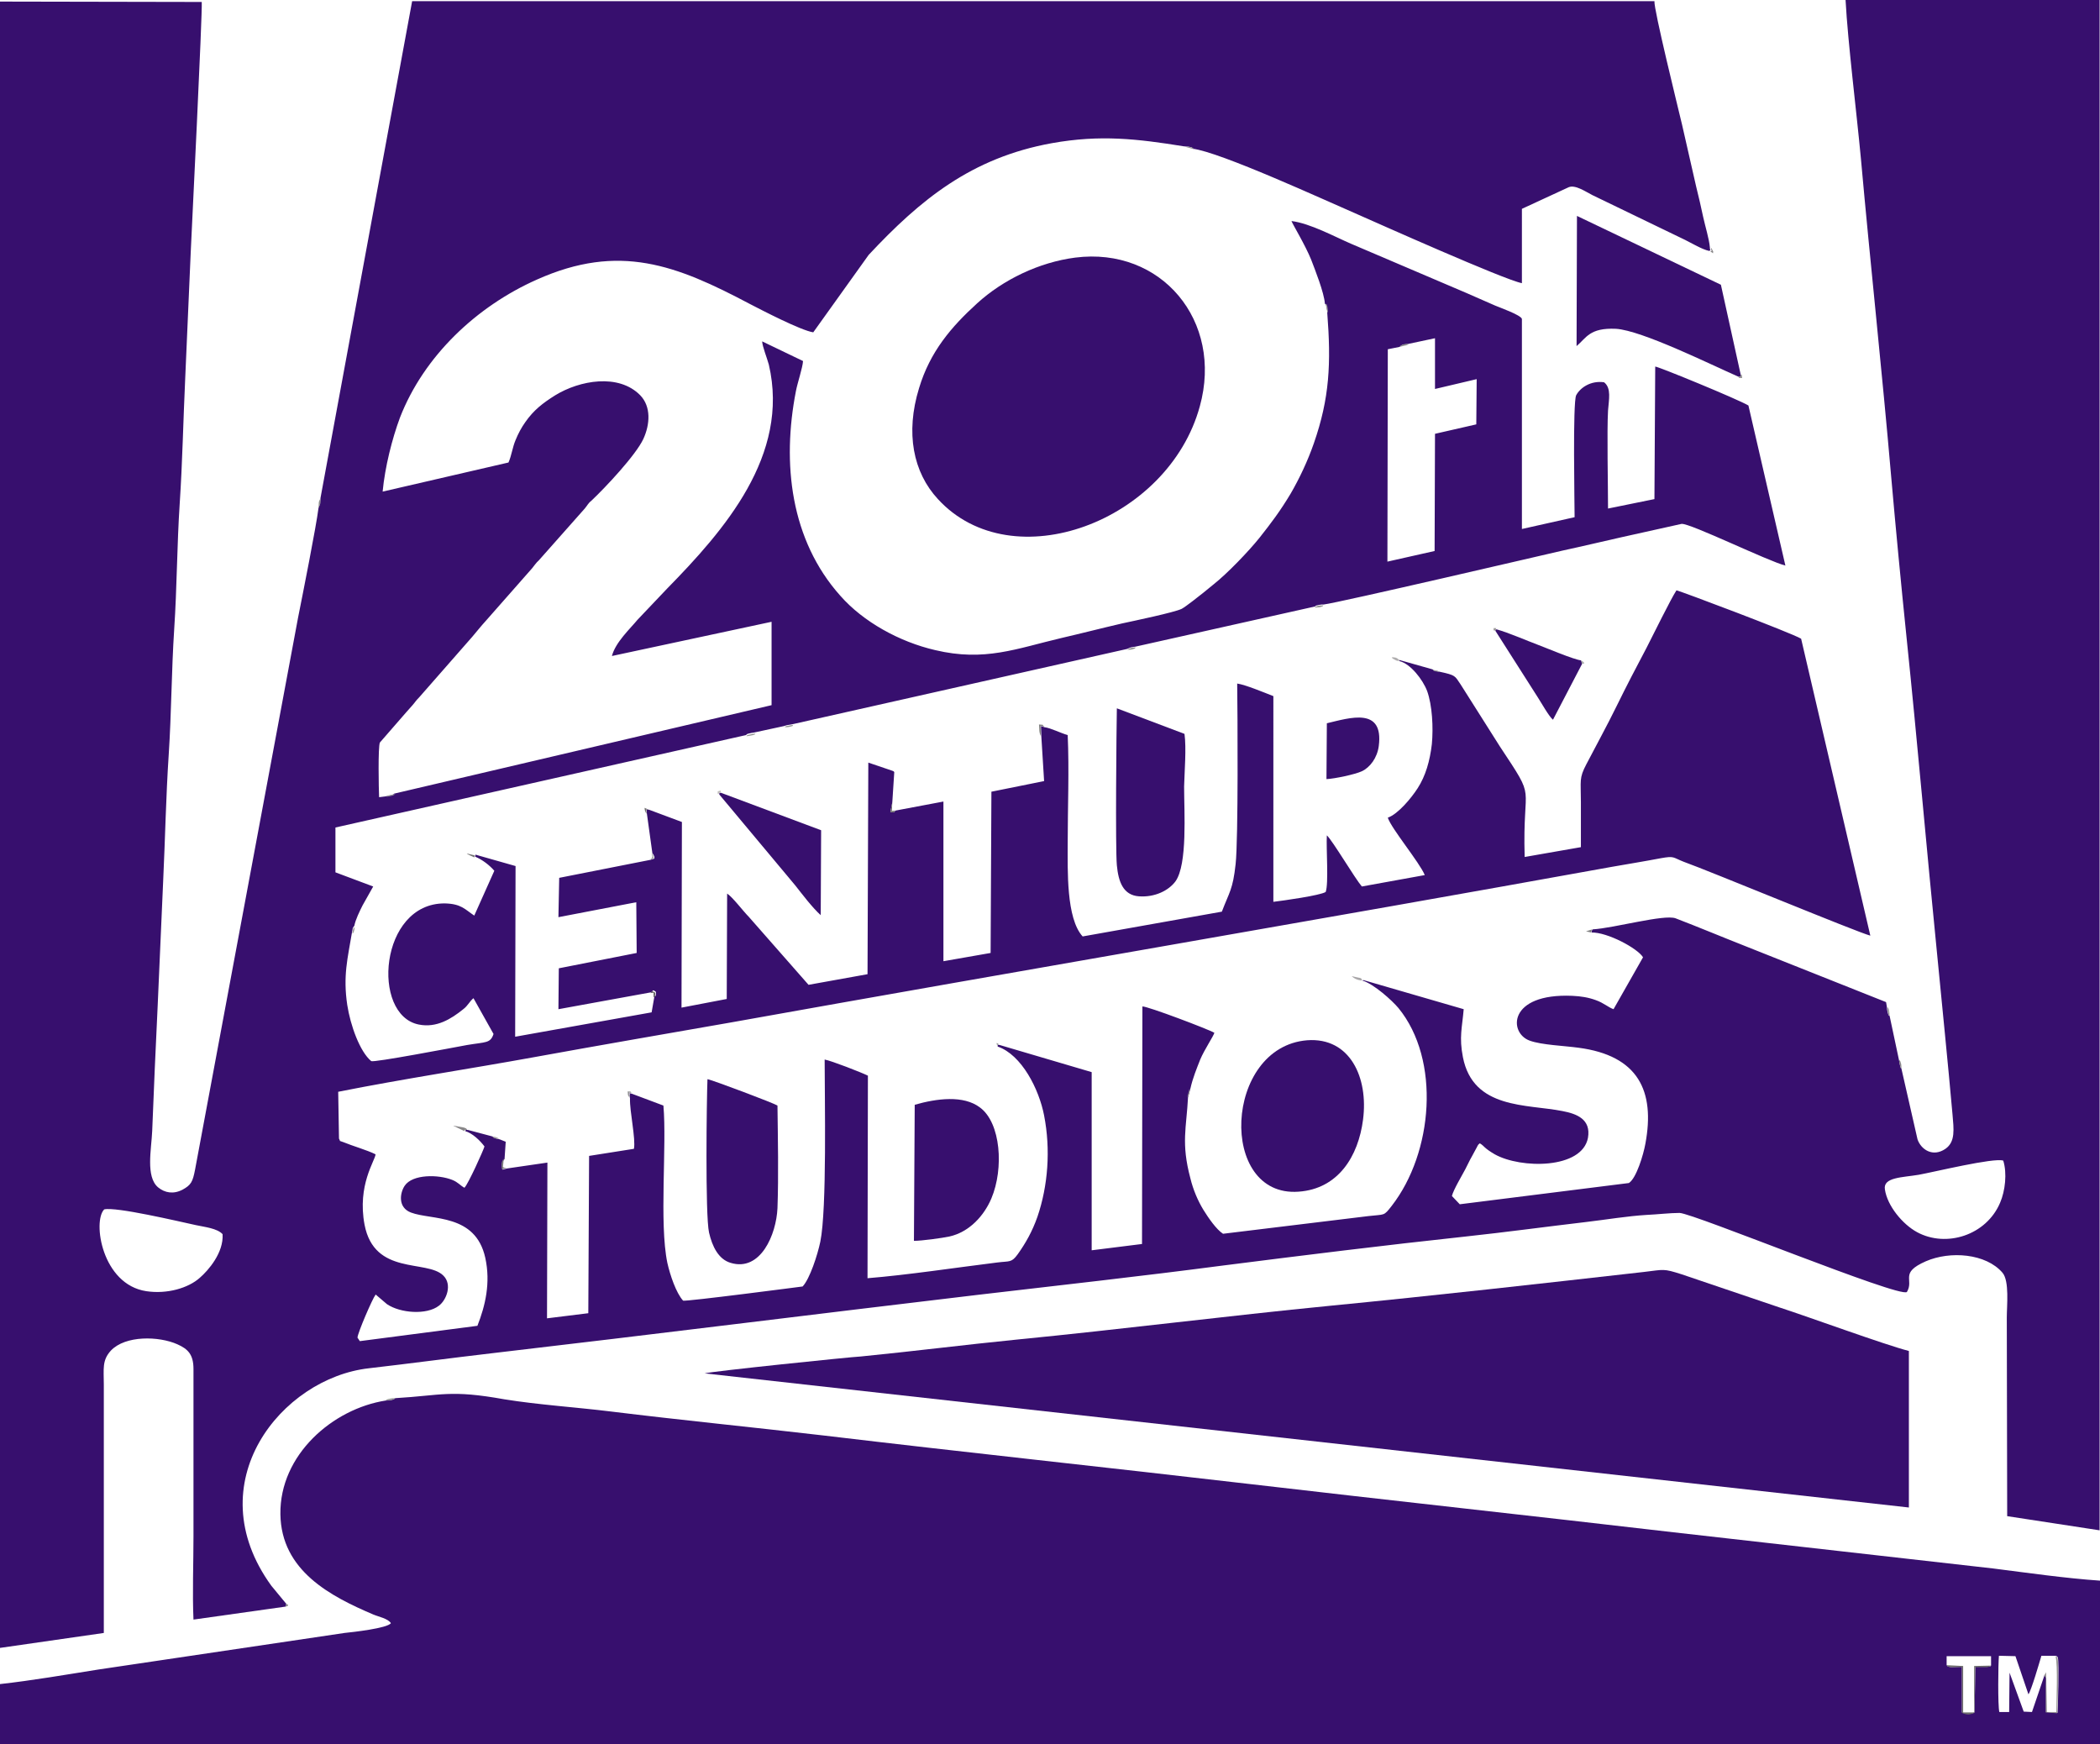 <?xml version="1.0" encoding="utf-8"?>
<!-- Generator: Adobe Illustrator 26.4.1, SVG Export Plug-In . SVG Version: 6.00 Build 0)  -->
<svg version="1.1" id="Layer_1" xmlns="http://www.w3.org/2000/svg" xmlns:xlink="http://www.w3.org/1999/xlink" x="0px" y="0px"
	 viewBox="0 0 534 443.5" style="enable-background:new 0 0 534 443.5;" xml:space="preserve">
<style type="text/css">
	.st0{fill-rule:evenodd;clip-rule:evenodd;fill:#370F6E;}
	.st1{fill-rule:evenodd;clip-rule:evenodd;fill:#6B6A6A;}
	.st2{fill-rule:evenodd;clip-rule:evenodd;fill:#959394;}
	.st3{fill-rule:evenodd;clip-rule:evenodd;fill:#888688;}
	.st4{fill-rule:evenodd;clip-rule:evenodd;fill:#A8A6A8;}
	.st5{fill-rule:evenodd;clip-rule:evenodd;fill:#7F7F80;}
	.st6{fill-rule:evenodd;clip-rule:evenodd;fill:#7D7C7D;}
	.st7{fill-rule:evenodd;clip-rule:evenodd;fill:#AFADAE;}
	.st8{fill-rule:evenodd;clip-rule:evenodd;fill:#6F6E6D;}
	.st9{fill-rule:evenodd;clip-rule:evenodd;fill:#5C5B5C;}
	.st10{fill-rule:evenodd;clip-rule:evenodd;fill:#929394;}
	.st11{fill-rule:evenodd;clip-rule:evenodd;fill:#969698;}
	.st12{fill-rule:evenodd;clip-rule:evenodd;fill:#8B8A8C;}
	.st13{fill-rule:evenodd;clip-rule:evenodd;fill:#8D8D8E;}
	.st14{fill-rule:evenodd;clip-rule:evenodd;fill:#727272;}
	.st15{fill-rule:evenodd;clip-rule:evenodd;fill:#A0A0A1;}
	.st16{fill-rule:evenodd;clip-rule:evenodd;fill:#706F70;}
	.st17{fill-rule:evenodd;clip-rule:evenodd;fill:#A09D9F;}
	.st18{fill-rule:evenodd;clip-rule:evenodd;fill:#C0BDBC;}
	.st19{fill-rule:evenodd;clip-rule:evenodd;fill:#9A989A;}
	.st20{fill-rule:evenodd;clip-rule:evenodd;fill:#AAABAC;}
	.st21{fill-rule:evenodd;clip-rule:evenodd;fill:#898A8A;}
	.st22{fill-rule:evenodd;clip-rule:evenodd;fill:#838484;}
</style>
<g>
	<path class="st0" d="M26.5,307.5c3-0.7,18.7,3,23.3,4c2.3,0.5,5.4,0.8,6.8,2.3c0.3,4.7-3.6,9.2-5.8,11.1c-2.9,2.6-8.3,4.2-13.6,3.4
		C25.9,326.6,23.5,310.5,26.5,307.5L26.5,307.5z M509.4,295.1c1,3.2,0.5,7.7-0.8,10.7c-3.5,8.3-13.7,11.5-21.1,7.5
		c-3.7-2-7.6-6.7-8.2-10.9c-0.5-3.1,4.5-3,8.6-3.7C491.8,298,507,294.3,509.4,295.1L509.4,295.1z M355.9,88.2
		c0.7-0.7,1.2-0.6,2.4-0.8l6.6-1.4v12.9l10.6-2.5l-0.1,11.5l-10.5,2.4l-0.1,29.8l-12,2.7l0.1-54L355.9,88.2L355.9,88.2z
		 M483.5,271.7c-0.1-0.3-0.1,0.3-0.4-1c-0.1-0.4-0.1-0.8-0.2-1.1l-2.4-11.3c-0.2-0.2-0.2,0.2-0.5-0.9c-0.1-0.3-0.2-1-0.2-1.4
		l-0.2-1.2l-35.7-14.2c-6.1-2.4-11.8-4.8-17.8-7.1c-2.9-1.1-15.7,2.5-21.1,2.8c-0.3,0.4-0.1,0.1-0.3,0.8c4-0.1,11.7,4,13.1,6.3
		l-7.5,13.2c-1.4-0.5-2.5-1.6-4.5-2.3c-1.9-0.7-3.8-1-6-1.1c-16.4-0.7-16.2,9.5-10.8,11.4c3,1.1,8.8,1.3,12.4,1.8
		c15.2,2,19.5,11,17,24.4c-0.5,2.8-2.3,8.8-4.2,10l-43,5.4l-2-2.1c0.4-1.6,2.5-5.1,3.4-6.8c0.6-1.1,1-2.1,1.7-3.3l1.3-2.4
		c0-0.1,0.2-0.3,0.2-0.4c0.2-0.3,0.3-0.3,0.5-0.5c1.3,0.8,0.9,1.1,3.8,2.8c6.6,3.7,22.2,3.8,23.7-4.2c0.8-4.7-2.8-6.1-6.5-6.8
		c-9-1.8-22.7-0.4-25.3-13.7c-1-5.1-0.2-7.5,0.2-12.2l-25.5-7.4l-0.3,0.1c3,0.9,7.6,5.1,9.2,7c10.8,13.2,8.8,36.8-1.7,50.3
		c-2.1,2.7-1.7,2.1-5.9,2.6c-2.5,0.3-4.8,0.6-7.4,0.9l-29.6,3.6c-1.7-1.1-3.7-4-5-6.1c-1.4-2.3-2.6-5.1-3.3-8
		c-2.4-9-1-12.8-0.6-20.6l0.6-2.2c0.6-2.7,1.6-5.1,2.5-7.4c1.1-2.6,3.3-5.8,3.6-6.8c-1.5-0.9-17.1-6.8-18.3-6.7l-0.1,60.4l-12.8,1.6
		v-45.3l-23.4-6.9c-0.6,0-0.5-0.1-0.5,0.4c6.1,2.1,10.5,10.8,11.8,17.5c1.7,8.7,1,17.9-1.7,25.8c-1.3,3.7-3,6.7-5,9.5
		c-1.6,2.2-2,1.7-5.2,2.1c-10.5,1.3-23,3.2-33,4l0.1-51.5c-1.6-0.8-9.3-3.8-11-4.1c0,9.8,0.6,38-1.1,46.3c-0.7,3.4-2.7,9.5-4.5,11.4
		c0,0-29.8,3.9-30.4,3.6c-1.8-2-3.3-6.5-4-9.6c-2.1-10.1-0.1-29.8-1-40l-8-3c-1.2-0.3-0.3-0.1-0.6,0.3l0.1,0.9
		c-0.1,3.3,1.5,10.3,1,12.8l-11.4,1.8l-0.2,40l-10.5,1.3l0.1-39.6l-10.3,1.5l-1.1,0.3c-0.2-1.2-0.2-1.9,0.5-2.7l0.3-4.4l-1.5-0.6
		c-0.3-0.1-0.5,0-0.8-0.2c-1.4-0.5-0.4-0.1-0.9-0.5l-6.4-1.7c-1.2,0-0.3-0.1-0.7,0.3c1.8,0.5,3.8,2.4,4.9,3.9
		c-0.2,0.8-4.1,9.5-5.1,10.5c-1.1-0.6-1.6-1.4-3.1-2c-3.5-1.4-10.1-1.5-12.1,1.5c-1.2,1.8-1.8,5.5,1.6,6.8c5.3,2,16.4,0.2,18.9,11.5
		c1.4,6.4,0,12.2-2,17.3L91.5,341l-0.6-0.9c0.1-1.3,3.8-9.9,4.6-10.9c0.1,0,0.2,0,0.2,0.1l2.7,2.3c3.4,2.3,10.1,2.8,13.2,0.4
		c1.9-1.4,3.5-5.4,1.1-7.7c-4.2-4.1-17.5,0.1-20-12.9c-1.9-10.1,2.7-16.3,2.8-17.9c-2.2-1.1-5.8-2.1-8.2-3.1c-1.3-0.5-0.6,0-1.1-0.9
		L86,277.6c16.6-3.3,33.3-5.8,49.8-8.8s33.3-5.9,49.9-8.8c74.8-13.4,149.5-26.1,224.2-39.6c4-0.7,8.3-1.4,12.5-2.2
		c3.4-0.6,2.9-0.2,5.7,0.9c6.7,2.4,44.3,18,47.5,18.8L458,162.4c-2.5-1.5-30.9-12.2-31.7-12.3c-1.5,2.3-5.9,11.3-7.6,14.6
		c-2.6,4.9-5.2,9.9-7.6,14.8c-2.5,5.1-5.1,9.8-7.7,14.8c-1.9,3.6-1.4,4.1-1.4,9.7c0,3.8,0,7.6,0,11.4l-14.3,2.5
		c-0.6-19.8,3.3-13.6-6.3-28.1l-10-15.8c-1.5-2.2-1.2-2.3-5.3-3.2c-0.4-0.1-0.7-0.1-1.1-0.2c-1-0.4-0.3-0.1-0.7-0.4l-8.5-2.4
		l0.1,0.3c2.8,0.7,5.9,4.7,7,7.6c1.3,3.6,1.6,9.3,1.2,13.5c-0.5,4.3-1.6,8.1-3.6,11.2c-1.6,2.5-5,6.6-7.6,7.5
		c0.9,2.8,8.1,11.4,9.4,14.6l-16,2.9c-1.8-2.1-7.4-11.6-8.9-13c-0.2,3.2,0.5,12.3-0.3,14.4c-1.5,0.9-10.8,2.2-13.3,2.5V177
		c-2.3-0.9-7.1-2.9-9.2-3.2c0.1,7,0.3,39.6-0.4,45.9c-0.7,6.5-1.6,7.1-3.5,12.1l-35.4,6.3c-4.2-4.6-3.8-16.8-3.8-23.8
		c0-8.9,0.4-18.6,0-27.4c-1.8-0.5-4.3-1.8-5.9-2l-0.9-0.3l0.1,2.7l0.7,11.3l-13.4,2.7l-0.2,41l-12,2.1v-40.6l-12.2,2.3
		c-0.6,0.6,0,0.4-1.3,0.4l0.5-2.5l0.5-7.7c-0.5-0.4,0.3,0-0.7-0.4l-5.9-2l-0.2,53.8l-15,2.7l-15.2-17.3c-1.4-1.4-4.1-5-5.5-5.9
		l-0.1,26.8l-11.5,2.2l0.1-47.2l-8.3-3.1l-0.7-0.1l0.1,1.1l1.4,10.1c0.3,0.4,0-0.3,0.4,0.6c0.3,0.7,0-0.1,0.1,0.7l-0.9,0.3
		l-23.3,4.6l-0.2,10l19.8-3.8l0.1,12.9l-19.8,3.9l-0.1,10.4l23.6-4.3c0.7-0.7,0.4-0.6,1.2-0.1c0,1.5-0.2,0.9-0.4,1.2l-0.7,4
		l-34.7,6.2l0.1-43.4l-10.2-2.9l-0.1,0.5c1.9,0.8,3.7,2.2,4.9,3.6l-5.1,11.4c-2.4-1.6-3.3-3-7.5-3.1c-16.6-0.1-18.8,28.4-6.6,30.8
		c4.5,0.9,8.2-1.4,11.3-3.9c1.2-0.9,1.6-2,2.6-2.8l5.1,9.1c-0.8,2.4-1.9,2-6.7,2.8c-3.8,0.7-23.7,4.5-24.4,4.1
		c-2.9-2.4-5.3-9.1-6.1-14.3c-1.1-7.4,0.1-11.8,1.2-18.4c0.1-0.3,0.1-0.7,0.2-1.1c0.2-0.4,0.3-0.5,0.4-0.6c0.3-1.6,1.4-3.8,2.1-5.2
		l2.7-4.8l-9.6-3.6v-11.4l104.4-23.5c0.4-0.2-0.3-0.1,0.7-0.4c0.1,0,0.4-0.1,0.5-0.1c0.3-0.1,0.8-0.1,1.1-0.2l7.4-1.6
		c0.1,0,0.2-0.1,0.3-0.1s0.2-0.1,0.3-0.1l1.7-0.3l84.9-19.1c1.1-0.5,1-0.4,2.2-0.6l45.6-10.2c0.3-0.2-0.3-0.1,1-0.4
		c0.4-0.1,0.8-0.1,1.2-0.1c3.6-0.4,57.2-12.9,60.7-13.7c5.1-1.1,10.1-2.3,15-3.4l15.3-3.4c2.2-0.2,22,9.5,26.4,10.6l-9.4-40.7
		c-2.7-1.6-22.9-9.9-23.7-9.9l-0.2,33.7l-11.8,2.4c0-5.8-0.3-19.7,0-24.9c0.2-2.8,0.9-5.7-1-7.2c-3.4-0.5-6.1,1.4-7.1,3.3
		c-0.9,1.7-0.4,27.9-0.4,31l-13.4,3V81.1c-0.2-1-5.9-3-6.8-3.4c-2.5-1.1-4.8-2.1-7.3-3.2L343.6,62c-4.2-1.8-10.4-5.2-15.2-5.8
		c0.4,1,3.5,6.1,5,9.8c1,2.6,3.3,8.4,3.5,11.2c0.4,0.5,0-0.4,0.4,0.6c0,0.1,0.1,0.4,0.1,0.5c0.1,0.4,0.1,0.8,0.1,1.2
		c1,12.9,0.6,21.7-3.4,33.2c-1.6,4.6-3.7,9-5.9,12.8c-2.7,4.5-4.9,7.4-7.9,11.2c-2.8,3.5-8.2,9.1-11.6,11.8c-1,0.8-1.7,1.4-2.7,2.2
		s-4.4,3.5-5.5,4.1c-1.8,0.9-12.3,3.1-15.1,3.7c-5.2,1.2-10.2,2.5-15.4,3.7c-11.5,2.7-19.6,6.1-32.2,3.1
		c-9.1-2.1-18.3-7.2-24.1-13.8c-12.7-14.2-14.9-33.7-11.3-52.1c0.4-2.1,1.7-5.9,1.8-7.6l-10.4-5c0.1,1.4,1.2,4.1,1.7,5.9
		c5.4,23.1-11.4,42.2-25.9,57l-7.5,7.9c-1.8,2.2-5.6,5.7-6.5,9.2l40.6-8.7v21.2l-96,22.5c-0.4,0.3,0.3,0-0.7,0.4
		c-0.1,0-0.4,0.1-0.5,0.1c-0.2,0.1-0.7,0.1-1,0.2l-1.6,0.2c-0.1-2.1-0.3-12.8,0.2-13.9l6.7-7.7c0.6-0.7,1-1.1,1.6-1.8
		c0.7-0.8,0.8-1.1,1.7-2l13.5-15.4c1.1-1.3,2.3-2.8,3.4-4l11.8-13.4c0.6-0.7,1-1.4,1.7-2l11.7-13.2c0.6-0.7,0.9-1.4,1.7-2
		c3.6-3.4,11.3-11.6,13.2-15.7c1.7-3.7,2-8.2-0.8-11.1c-5.5-5.6-15.4-3.8-21.6,0c-3.2,2-5.5,3.8-7.6,6.8c-1,1.4-1.8,2.9-2.5,4.6
		c-0.8,1.9-1,3.9-1.8,5.7l-32,7.4c0.6-6.3,2.4-13.4,4.4-18.8c6.1-15.7,19.5-28.3,34.8-35.1c21-9.4,35.5-3.7,54.2,6.2
		c3.1,1.6,12.9,6.7,16.1,7.2l14.1-19.7c13.1-14,26.1-24.7,46.6-28.4c12.3-2.2,21.7-1.1,33.5,0.8c0.2,0,1,0.1,1.3,0.1
		c1.4,0.3,0.5,0.2,0.9,0.5c7,0.8,33.9,13.2,42,16.7c5,2.2,37.2,16.6,41.8,17.5V53.1l11.9-5.5c1.7-0.7,4.4,1.2,6,2l17.8,8.6
		c2,1,3.8,1.8,5.8,2.8c1.8,0.9,4.3,2.4,6.1,2.8c0.6-0.3,0.2,0.1,0.2-0.9c-0.2-2.2-1.2-5.4-1.7-7.7c-0.6-2.8-1.1-5-1.8-7.8
		c-1.2-5.3-2.4-10.5-3.6-15.8c-1-4.2-7.2-29.3-7-31.3H104.8L81.5,126.6c0,0.3-0.1,1.2-0.1,1.5l-0.4,1c-0.6,4.8-4,21.9-5.2,27.9
		L49.6,297.4c-0.6,3.1-1,3.9-3.2,5.1c-2.3,1.2-4.5,0.8-6.2-0.6c-3.2-2.7-1.7-9.7-1.5-14.3c0.4-10.6,0.9-21.4,1.4-32
		s0.9-21.2,1.4-31.8s0.7-21.3,1.4-31.9s0.7-21.3,1.4-32c0.7-10.4,0.7-21.4,1.4-31.9c0.7-10.6,0.9-21.3,1.4-31.9s0.9-21.3,1.4-32
		c0.2-4.4,3-60.9,2.8-63.6L0,0.4V419l26.4-3.8v-63.1c0-4-0.5-6.2,1.8-8.7c3.7-3.9,12.2-3.7,16.9-1.6c2.7,1.2,4.1,2.6,4.1,6.3v42.5
		c0,6.8-0.3,14.5,0,21.2l23.4-3.3l0.2-0.7l-3.8-4.6c-19-26.2,2.6-52.8,24.8-55.3c10.4-1.2,20.8-2.6,31.1-3.8
		c41.2-4.8,82.6-10,124-14.9c20.5-2.4,41.3-4.7,61.9-7.4c20.4-2.6,41.4-5.2,61.9-7.4c10.2-1.1,20.5-2.5,30.7-3.7
		c5.1-0.6,10.4-1.5,15.4-1.8c2.4-0.1,5.9-0.5,8.3-0.5c3.8,0.2,56,21.7,57.8,20.1c1.9-3.2-2-4.8,4.8-7.8c6.2-2.7,15.3-2,19.5,2.9
		c1.8,2.1,1.1,8.4,1.1,11.4c0,16.9,0.1,33.7,0.1,50.5l23.5,3.6V0h-64.6c0.6,11,2.8,28.5,3.9,40.3c2.4,26.8,5.4,54.2,7.7,80.9
		c1.2,13.6,2.5,27.2,3.9,40.8c2.8,27,5.1,53.9,7.8,80.8c1.3,13.5,2.7,27.1,3.9,40.6c0.3,3.6,0.8,6.9-1.8,8.7
		c-3.2,2.2-6.2,0.2-7.1-2.4L483.5,271.7L483.5,271.7z"/>
	<path class="st0" d="M522.8,421c0.6,0.5,0.2-0.2,0.5,0.6c0.3,1,0,13.5-0.1,13.9l-2.9-0.2v-6.9c0-2,0.2-1.7-0.4-2.5l-3.2,9.4
		l-2.1-0.1l-3.6-9.9l-0.1,10h-2.5c-0.4-1.6-0.3-12.2-0.1-14.3l4.2,0.1l3.3,9.7c0.7-0.9,2.8-8.1,3.3-9.8L522.8,421L522.8,421z
		 M506.3,423.5c-0.4,0.2,0.3,0.2-1,0.3h-3l-0.2,11.6c-1.1,0.5-2,0.5-3.2,0v-11.6c-2,0-3.6,0.4-3.9-0.5v-2.2h11.3L506.3,423.5
		L506.3,423.5z M100.5,355.5c-0.2,0.1,0.1,0.1-0.7,0.4c-0.1,0-0.4,0.1-0.5,0.1c-0.4,0.1-0.8,0.1-1.2,0.1
		c-13.5,2.1-27,13.8-26.8,28.9c0.2,14.4,12.8,20.9,23.6,25.5c1.4,0.6,3.7,1,4.5,2.2c-0.8,1.3-9.8,2.3-11.8,2.5L25,424.5
		c-8.2,1.3-16.9,2.8-25,3.7v15.4h534v-41.7c-8.8-0.6-18.5-2-27.2-3.1l-81.3-9.2c-36-4.2-72-8.1-108-12.3c-36-4.2-71.9-8-108-12.3
		c-18-2.1-36.2-3.9-54.1-6.1c-8.9-1.1-18.4-1.7-27.1-3.1C114.4,353.3,112.4,354.8,100.5,355.5L100.5,355.5z"/>
	<path class="st0" d="M179.2,349.2l306.2,34.1v-39.8c-6.2-1.6-25.3-8.6-33-11.1l-24.8-8.4c-4.7-1.5-4.4-1.2-9.5-0.6
		c-26.5,3-53.2,6-79.8,8.6c-26.5,2.6-53.2,6-79.7,8.6c-13.1,1.3-26.5,3-39.7,4.3C216.5,345,180.7,348.7,179.2,349.2L179.2,349.2z"/>
	<path class="st0" d="M273.4,65.5c-9.2,1.2-18.3,5.6-24.9,11.6c-6.6,6-12,12.3-14.8,21.6c-3.5,11.4-1.5,21.4,4.8,28.2
		c18.9,20.6,58.6,5.7,66.6-23.6C311.1,81.6,295.3,62.7,273.4,65.5L273.4,65.5z"/>
	<path class="st0" d="M346.6,284.7c1.4-10.7-3.3-21-14.2-20.2c-21.2,1.7-22.7,40-2.2,38.5C340.3,302.3,345.4,294,346.6,284.7
		L346.6,284.7z"/>
	<path class="st0" d="M442.1,95.8c0.6-0.3,0.5,0.5,0.5-0.7l-5-22.7L401,54.9L400.9,88c2.5-2.1,3.3-4.7,10-4.4
		C417.5,84,435,92.7,442.1,95.8L442.1,95.8z"/>
	<path class="st0" d="M301.2,186.6l-17.2-6.5c-0.1,4.9-0.4,35.7,0,39.9s1.6,7.6,5.6,7.9c4.1,0.3,7.6-1.5,9.3-3.8
		c3.1-4.3,2.2-17.7,2.2-24.1C301.2,196.2,301.7,190.2,301.2,186.6L301.2,186.6z"/>
	<path class="st0" d="M179.9,274.4c-0.2,4.6-0.6,34.6,0.4,39c0.8,3.5,2.4,6.8,5.5,7.7c7.6,2.3,11.6-7.2,11.9-13.9
		c0.3-8.3,0.1-17.7,0-26.1C196.8,280.5,180.9,274.5,179.9,274.4L179.9,274.4z"/>
	<path class="st0" d="M232.4,315.5c2,0,7.1-0.7,9-1.1c5-1.1,8.8-5.2,10.7-9.7c3.2-7.6,2.4-19.2-2.9-23.1c-4.2-3.2-11-2.3-16.6-0.7
		L232.4,315.5L232.4,315.5z"/>
	<path class="st0" d="M183.4,201.6c-0.6,0-0.5-0.2-0.5,0.4l19.3,23.1c1.9,2.4,4.3,5.6,6.5,7.6l0.1-21.6L183.4,201.6L183.4,201.6z"/>
	<path class="st0" d="M402.3,168.8c-0.1-0.5,0-0.4-0.3-0.9c-1.8-0.2-8.7-3.1-10.8-3.9c-3.2-1.2-7.5-3.1-10.7-4l-0.3,0.3l10.9,17.1
		c0.9,1.4,2.8,4.8,3.8,5.6L402.3,168.8L402.3,168.8z"/>
	<path class="st0" d="M337.4,183.9l-0.1,14.2c2.1-0.1,7.3-1.2,9-2c2.1-1,3.9-3.4,4.3-6.4C351.9,179.7,343.3,182.5,337.4,183.9
		L337.4,183.9z"/>
	<path class="st1" d="M506.3,423.5l-4.3,0.1v11.8h-2.8v-11.8l-4.2-0.2c0.4,0.8,1.9,0.4,3.9,0.5v11.6c1.2,0.6,2.1,0.5,3.2,0l0.2-11.6
		h3C506.7,423.6,505.9,423.7,506.3,423.5L506.3,423.5z"/>
	<path class="st2" d="M519.8,426c0.6,0.8,0.4,0.5,0.4,2.5v6.9l2.9,0.2c0.1-0.4,0.5-12.8,0.1-13.9c-0.3-0.8,0.1-0.1-0.5-0.6
		c0.6,2.4,0.2,11.2,0.2,14.2h-2.4l-0.2-10.1L519.8,426L519.8,426z"/>
	<path class="st3" d="M118.1,287.6c0.3-0.5-0.5-0.3,0.7-0.3c-0.4-0.4,0.2-0.2-0.8-0.6l-2.8-0.5L118.1,287.6L118.1,287.6z"/>
	<path class="st4" d="M346.1,249.3l0.3-0.1c-0.5-0.6,0.1-0.4-1.3-0.7c-0.5-0.1-0.9-0.2-1.4-0.3C344.4,248.8,344.9,249.1,346.1,249.3
		L346.1,249.3z"/>
	<path class="st5" d="M264.7,187.2l-0.1-2.7l0.9,0.3c-0.6-0.8,0-0.4-1.3-0.6C264.3,185.5,264.2,186.3,264.7,187.2L264.7,187.2z"/>
	<path class="st6" d="M128.8,297c-1-0.2-0.4,0.1-0.9-0.3l0.2-2.1c-0.7,0.9-0.6,1.5-0.5,2.7L128.8,297L128.8,297z"/>
	<path class="st7" d="M355.9,168.1l-0.1-0.3c-0.8-0.7-0.8-0.6-1.9-0.7c0.6,0.6-0.6-0.1,0.7,0.6C355.5,168.2,355.1,167.9,355.9,168.1
		L355.9,168.1z"/>
	<path class="st8" d="M227.7,206.1l-0.9,0.1l0.1-2.2l-0.5,2.5C227.7,206.5,227,206.7,227.7,206.1L227.7,206.1z"/>
	<path class="st9" d="M166.2,253.6c0.2-0.3,0.4,0.3,0.4-1.2c-0.9-0.4-0.5-0.6-1.2,0.1l0.8-0.1V253.6L166.2,253.6z"/>
	<path class="st10" d="M98.1,356.1c0.4,0,0.8-0.1,1.2-0.1c0.1,0,0.4-0.1,0.5-0.1c0.8-0.3,0.5-0.2,0.7-0.4c-0.4,0-0.8,0-1.2,0.1
		c-0.1,0-0.4,0.1-0.5,0.1C97.8,356,98.4,355.9,98.1,356.1L98.1,356.1z"/>
	<path class="st11" d="M480.5,258.3c0-0.4-0.1-0.8-0.1-1.1c0-0.1-0.1-0.4-0.1-0.5c-0.4-1.1-0.1-0.2-0.4-0.6c0,0.4,0.1,1,0.2,1.4
		C480.3,258.5,480.3,258,480.5,258.3L480.5,258.3z"/>
	<path class="st12" d="M355.9,88.2c0.3-0.1,0.9-0.2,1.2-0.3c0.1,0,0.4-0.1,0.5-0.1c1-0.4,0.2-0.1,0.6-0.4
		C357.2,87.5,356.6,87.4,355.9,88.2L355.9,88.2z"/>
	<path class="st13" d="M189.8,187.2c0.4-0.1,0.8-0.1,1.2-0.2c0.1,0,0.4-0.1,0.5-0.1c1.1-0.4,0.2-0.1,0.6-0.4
		c-0.3,0.1-0.8,0.1-1.1,0.2c-0.1,0-0.4,0.1-0.5,0.1C189.5,187.1,190.1,186.9,189.8,187.2L189.8,187.2z"/>
	<path class="st11" d="M160.1,279.1l-0.1-0.9c0.3-0.4-0.6-0.5,0.6-0.3c-0.5-0.5,0.2-0.3-1-0.4C159.7,278.7,159.6,278.4,160.1,279.1
		L160.1,279.1z"/>
	<path class="st13" d="M81,129.2l0.4-1c0.1-0.3,0.1-1.2,0.1-1.5C80.9,127.7,81.1,127.8,81,129.2L81,129.2z"/>
	<path class="st14" d="M120.6,218l0.1-0.5l-2-0.5c0.1,0.1,0.2,0.1,0.2,0.2L120.6,218L120.6,218z"/>
	<path class="st11" d="M98.3,202.6c0.3-0.1,0.8-0.1,1-0.2c0.1,0,0.4-0.1,0.5-0.1c1-0.4,0.2-0.1,0.7-0.4c-0.4,0.1-0.8,0.1-1.1,0.2
		C98,202.4,98.6,202.2,98.3,202.6L98.3,202.6z"/>
	<path class="st10" d="M334.3,154.5c0.2,0,1-0.1,1.3-0.1c1.1-0.3,0.7-0.3,0.9-0.5c-0.4,0.1-0.8,0-1.2,0.1
		C334,154.4,334.6,154.3,334.3,154.5L334.3,154.5z"/>
	<path class="st2" d="M337.7,79.5c0-0.3-0.1-0.8-0.1-1.2c0-0.1-0.1-0.4-0.1-0.5c-0.4-1.1,0-0.1-0.4-0.6c0.1,0.3,0.1,0.8,0.2,1.1
		c0,0.1,0.1,0.4,0.1,0.5C337.6,79.7,337.5,79.2,337.7,79.5L337.7,79.5z"/>
	<path class="st3" d="M483.5,271.7c0-0.2,0-1-0.1-1.3c-0.3-1.1-0.3-0.6-0.5-0.9c0,0.4,0.1,0.8,0.2,1.1
		C483.4,272,483.3,271.5,483.5,271.7L483.5,271.7z"/>
	<path class="st5" d="M404.6,237.1c0.2-0.7,0-0.4,0.3-0.8l-1.6,0.5L404.6,237.1L404.6,237.1z"/>
	<path class="st15" d="M165.3,218.6l0.9-0.3c-0.1-0.8,0.1,0-0.1-0.7c-0.4-0.9-0.1-0.2-0.4-0.6C165.9,218,166.1,217.8,165.3,218.6
		L165.3,218.6z"/>
	<path class="st3" d="M286.6,165.2c0.4,0,0.9,0,1.3-0.1c1.1-0.3,0.6-0.3,0.9-0.5C287.6,164.8,287.6,164.7,286.6,165.2L286.6,165.2z"
		/>
	<path class="st10" d="M199.5,184.9c0.3,0,1,0,1.3-0.1c1.5-0.4,0.4-0.1,0.9-0.5l-1.7,0.3c-0.1,0-0.2,0.1-0.3,0.1
		C199.7,184.8,199.6,184.9,199.5,184.9L199.5,184.9z"/>
	<path class="st16" d="M164.4,206.9l-0.1-1.1l0.7,0.1l-1.1-0.5c0.1,0.6,0,0.4,0.1,0.7C164.3,206.9,164.2,206.6,164.4,206.9
		L164.4,206.9z"/>
	<path class="st3" d="M442.1,95.8c0.5,0.3-0.8,0.3,0.9,0.3c-0.2-1.6-0.1-0.5-0.4-0.9C442.6,96.3,442.7,95.5,442.1,95.8L442.1,95.8z"
		/>
	<path class="st3" d="M434.9,63.9l0.7,0.5c0-0.7,0.2-0.1-0.1-0.7c-0.3-0.7-0.2-0.4-0.4-0.7C435.1,64.1,435.6,63.6,434.9,63.9
		L434.9,63.9z"/>
	<path class="st17" d="M126.9,289.6c-0.3-0.2,0-0.2-0.9-0.5c-0.4-0.1-0.4-0.1-0.8-0.1c0.5,0.3-0.5,0,0.9,0.5
		C126.4,289.6,126.6,289.6,126.9,289.6L126.9,289.6z"/>
	<path class="st18" d="M182.9,201.9c0-0.5-0.1-0.3,0.5-0.4c-0.6-0.5,0.8-0.7-0.9-0.3C182.5,202.6,182.5,201.4,182.9,201.9
		L182.9,201.9z"/>
	<path class="st19" d="M366,170.9c-0.2-0.2-0.2-0.3-0.6-0.4s-0.7-0.1-1.1-0.2c0.4,0.2-0.4,0,0.7,0.4
		C365.3,170.7,365.7,170.8,366,170.9L366,170.9z"/>
	<path class="st17" d="M380.2,160.4l0.3-0.3c-0.4-0.4,0.6-0.4-0.7-0.4C379.8,161,379.7,159.9,380.2,160.4L380.2,160.4z"/>
	<path class="st13" d="M303.5,37.9c-0.3-0.3,0.5-0.2-0.9-0.5c-0.2-0.1-1.1-0.1-1.3-0.1L303.5,37.9L303.5,37.9z"/>
	<path class="st2" d="M89.6,237.4c0.4-0.6-0.1,0.6,0.4-0.6c0.1-0.4,0.2-0.8,0.2-1.1c-0.1,0.2-0.3,0.2-0.4,0.6S89.6,237.1,89.6,237.4
		L89.6,237.4z"/>
	<path class="st20" d="M402.3,168.8c1.2,0,0-0.8-0.3-0.9C402.2,168.4,402.1,168.4,402.3,168.8L402.3,168.8z"/>
	<path class="st21" d="M301.9,278.9c0.1-0.2,0.2,0.2,0.5-0.9c0.1-0.4,0.1-0.9,0.1-1.3L301.9,278.9L301.9,278.9z"/>
	<path class="st22" d="M72.6,408.5c0.6-0.2,0.3,0.1,0.7-0.4l-0.5-0.3L72.6,408.5L72.6,408.5z"/>
	<path class="st10" d="M253.6,266c0-0.5-0.1-0.3,0.5-0.4c-0.2-0.1-0.3-0.3-0.7-0.4L253.6,266L253.6,266z"/>
</g>
</svg>
